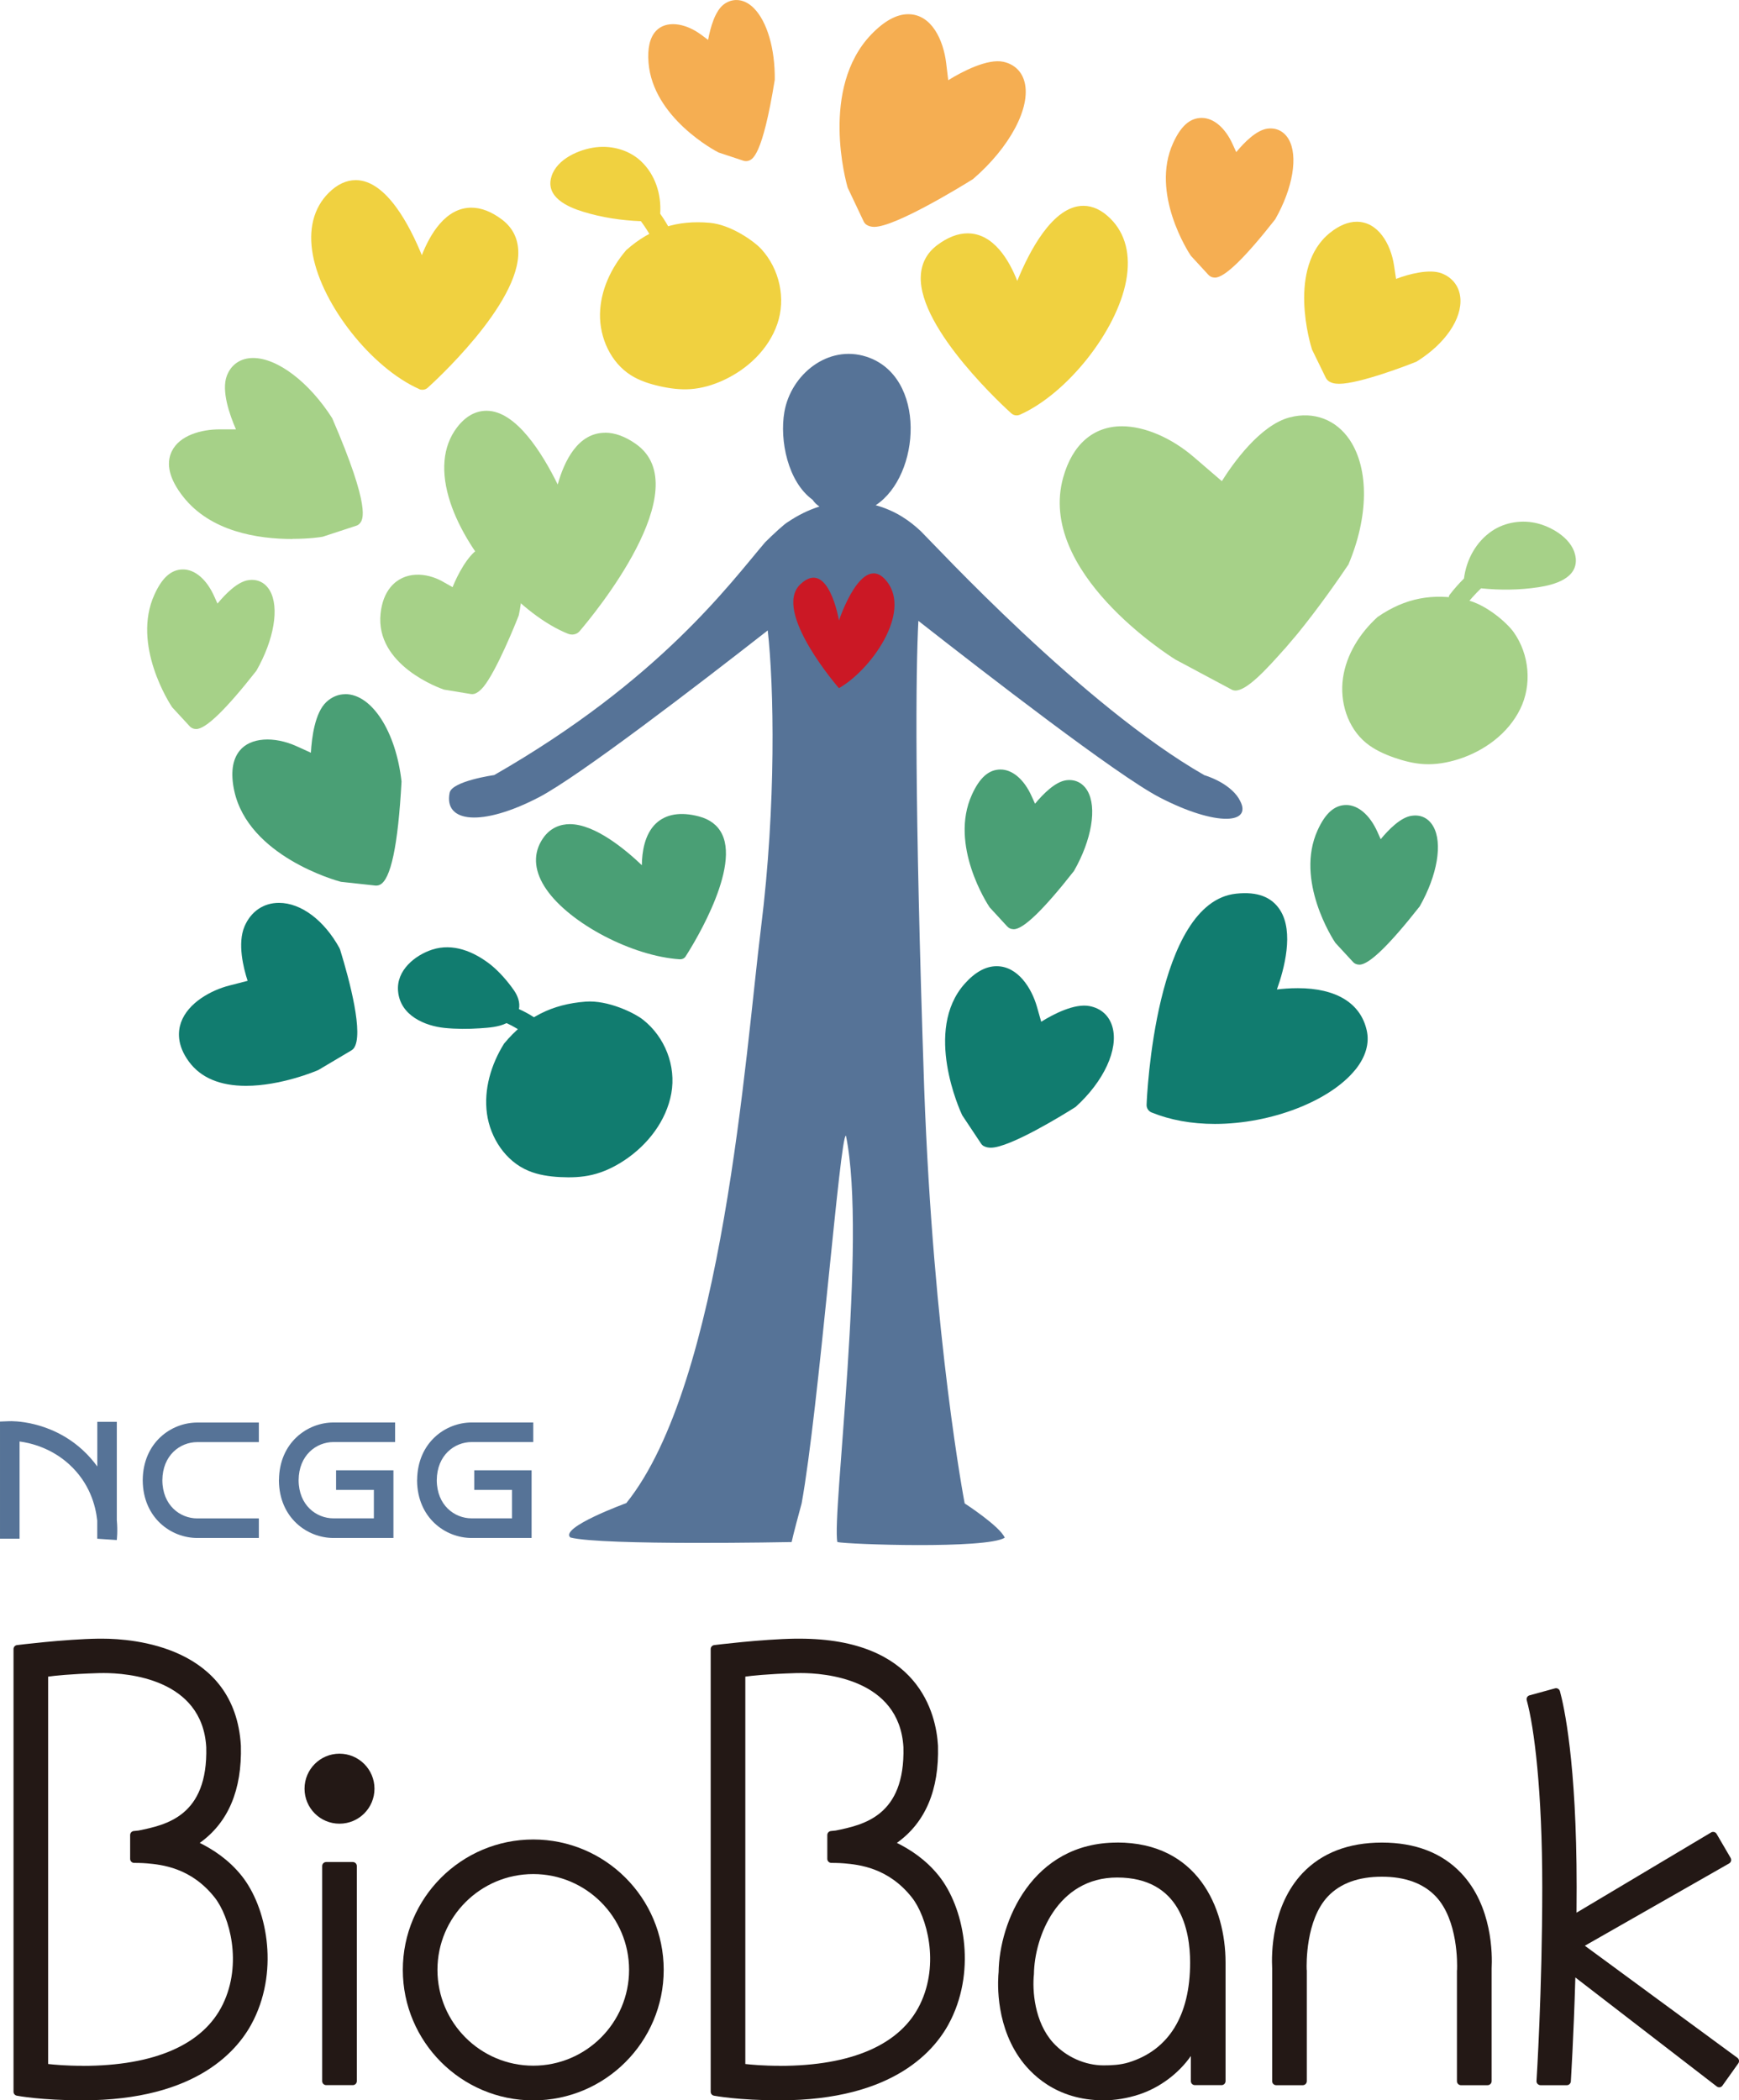 <?xml version="1.0" encoding="UTF-8"?>
<svg id="_レイヤー_2" data-name="レイヤー 2" xmlns="http://www.w3.org/2000/svg" viewBox="0 0 281.69 340.22">
  <defs>
    <style>
      .cls-1 {
        fill: #4a9f75;
      }

      .cls-1, .cls-2, .cls-3, .cls-4, .cls-5, .cls-6, .cls-7, .cls-8 {
        stroke-width: 0px;
      }

      .cls-2 {
        fill: #117c6f;
      }

      .cls-3 {
        fill: #f5ae52;
      }

      .cls-4 {
        fill: #f0d140;
      }

      .cls-5 {
        fill: #a6d188;
      }

      .cls-6 {
        fill: #567397;
      }

      .cls-7 {
        fill: #cb1825;
      }

      .cls-8 {
        fill: #231815;
      }
    </style>
  </defs>
  <g id="_規定書" data-name="規定書">
    <path class="cls-8" d="M180.96,298.47c-13.79,0-19.1,12.9-19.2,20.97-.08.79-.73,7.89,3.31,13.79,1.78,2.61,5.94,6.99,13.69,6.99,1.89,0,3.82-.32,5.73-.94,3.35-1.09,6.45-3.42,8.41-6.24v4.07c0,.36.29.65.65.65h4.32c.36,0,.65-.29.65-.65v-19.21c0-8.97-4.6-19.44-17.56-19.44M178.77,334.56c-3.02,0-6.08-1.37-8.17-3.66-3.05-3.35-3.4-8.52-3.12-11.11.08-6.05,3.81-15.66,13.48-15.66,10.29,0,11.82,8.64,11.82,13.78,0,8.56-3.44,14.16-9.95,16.17-1.37.42-2.82.48-4.07.48"/>
    <path class="cls-8" d="M236.67,303.4c-3.11-3.27-7.43-4.93-12.82-4.93s-9.72,1.66-12.84,4.93c-5.08,5.37-5.06,13.2-4.94,15.44v18.28c0,.36.29.65.65.65h4.31c.36,0,.65-.29.65-.65v-17.91c0-.05,0-.1-.02-.15-.03-.9-.17-8.05,3.44-11.87,2.01-2.12,4.95-3.19,8.74-3.19s6.72,1.08,8.73,3.19c3.64,3.84,3.48,11.04,3.45,11.86-.01.05-.02.1-.02.16v17.91c0,.36.29.65.65.65h4.31c.36,0,.66-.29.66-.65v-18.24c.12-2.27.14-10.11-4.95-15.48"/>
    <path class="cls-8" d="M281.42,333.33l-24.7-18.15,23.37-13.33c.15-.08.26-.23.31-.4.04-.17.02-.34-.07-.5l-2.27-3.89c-.09-.15-.23-.26-.4-.3-.17-.04-.35-.02-.49.07l-21.8,13c0-1.37.02-2.75.02-4.15,0-20.3-2.07-29.43-2.71-31.74-.05-.16-.16-.31-.31-.39-.15-.09-.32-.11-.49-.06l-4.12,1.13c-.35.1-.55.45-.45.8,1.21,4.4,2.51,14.67,2.51,30.26,0,16.76-.92,31.25-.93,31.39-.02.18.05.36.17.49.13.13.3.21.48.21h4.26c.34,0,.62-.26.65-.61,0-.09.45-7.05.73-16.84l22.9,17.65c.11.09.26.14.4.14.03,0,.06,0,.09,0,.18-.02.33-.12.43-.26l2.57-3.61c.21-.29.15-.69-.14-.9"/>
    <path class="cls-8" d="M32.36,298.52c4.61-3.29,6.85-8.57,6.66-15.74-.94-16.09-17.42-17.34-22.44-17.34h-.66c-5.48.08-13.08,1.03-13.16,1.04-.32.04-.57.31-.57.64v71.71c0,.32.23.58.53.64.16.03,3.97.75,10.63.75,18.62,0,25.4-8.21,27.78-13.11,4.07-8.35,2.03-18.21-1.97-23.24-2.17-2.72-4.76-4.33-6.81-5.35M13.35,334.63c-2.66,0-4.64-.19-5.55-.29v-62.75c.98-.14,3.44-.42,8.15-.57.28,0,.56-.01.86-.01,3.73,0,15.96.87,16.6,12.01.29,11.19-6.52,12.59-10.97,13.5l-.77.08c-.33.03-.59.31-.59.65v3.86c0,.36.29.65.65.65,0,0,1.26,0,2.11.08,2.3.21,7.08.66,10.92,5.51,2.44,3.07,4.55,10.71,1.33,17.33-3.17,6.51-11.04,9.96-22.74,9.96"/>
    <path class="cls-8" d="M145.28,298.52c4.62-3.29,6.86-8.57,6.66-15.74-.3-5.21-3.11-17.34-22.44-17.34h-.65c-5.49.08-13.08,1.03-13.16,1.04-.32.04-.57.31-.57.64v71.71c0,.32.22.58.53.64.16.03,3.97.75,10.63.75,18.62,0,25.4-8.21,27.78-13.11,4.08-8.35,2.03-18.21-1.97-23.24-2.17-2.72-4.76-4.33-6.81-5.35M126.28,334.63c-2.65,0-4.64-.19-5.55-.29v-62.75c.98-.14,3.44-.42,8.15-.57.28,0,.56-.01.85-.01,3.74,0,15.96.87,16.61,12.01.29,11.19-6.53,12.59-10.97,13.5l-.77.08c-.33.03-.59.31-.59.65v3.86c0,.36.3.65.65.65,0,0,1.27,0,2.12.08,2.3.21,7.08.66,10.92,5.51,2.44,3.08,4.55,10.71,1.33,17.33-3.17,6.51-11.04,9.96-22.74,9.96"/>
    <path class="cls-8" d="M86.38,297.97c-11.65,0-21.13,9.47-21.13,21.12s9.48,21.14,21.13,21.14,21.13-9.48,21.13-21.14-9.48-21.12-21.13-21.12M86.38,334.61c-8.56,0-15.52-6.96-15.52-15.52s6.96-15.52,15.52-15.52,15.52,6.96,15.52,15.52-6.96,15.52-15.52,15.52"/>
    <path class="cls-8" d="M57.15,301.62h-4.31c-.36,0-.65.29-.65.65v34.84c0,.36.29.65.65.65h4.31c.36,0,.65-.29.65-.65v-34.84c0-.36-.29-.65-.65-.65"/>
    <path class="cls-8" d="M60.66,289.74c0,3.13-2.53,5.67-5.67,5.67s-5.66-2.54-5.66-5.67,2.54-5.67,5.66-5.67,5.67,2.54,5.67,5.67"/>
    <path class="cls-6" d="M18.93,230.32h-3.17v7.23c-.68-.94-1.48-1.86-2.45-2.74-5.29-4.8-11.52-4.61-11.78-4.6l-1.53.06v18.98h3.17v-15.75c1.87.25,5.13,1.07,8,3.67,3.34,3.03,4.32,6.69,4.58,9.14v2.94l3.16.22c.02-.13.18-1.39.01-3.24v-15.91Z"/>
    <path class="cls-6" d="M23.12,239.73h0v.11c.06,6.04,4.58,9.29,8.84,9.29h9.97v-3.17h-9.97c-2.8,0-5.64-2.12-5.66-6.18.03-4.05,2.86-6.18,5.66-6.18h9.97v-3.17h-9.97c-4.26,0-8.78,3.26-8.84,9.29"/>
    <path class="cls-6" d="M45.18,239.73h0s0,.03,0,.05,0,.04,0,.06h0c.06,6.04,4.58,9.29,8.84,9.29h9.71v-10.96h-9.29v3.17h6.12v4.61h-6.53c-2.8,0-5.64-2.12-5.66-6.18.03-4.05,2.86-6.18,5.66-6.18h9.97v-3.17h-9.97c-4.26,0-8.78,3.26-8.84,9.29"/>
    <path class="cls-6" d="M67.56,239.73h0s0,.03,0,.05,0,.04,0,.06h0c.06,6.04,4.58,9.29,8.84,9.29h9.71v-10.96h-9.29v3.17h6.12v4.61h-6.53c-2.8,0-5.64-2.12-5.66-6.18.03-4.05,2.86-6.18,5.66-6.18h9.97v-3.17h-9.97c-4.26,0-8.78,3.26-8.84,9.29"/>
    <g>
      <path class="cls-6" d="M200.68,129.36c-1.66-2.68-5.59-3.79-5.59-3.79-19.62-11.22-43.56-37.19-45.94-39.53,0,0,0,0,0,0-.93-.87-1.93-1.67-3.02-2.34-1.34-.83-2.78-1.45-4.28-1.86,7.32-4.82,8.28-20.9-1.51-24.06-6.22-2.01-12.22,2.88-13.28,8.93-.81,4.62.56,11.34,4.56,14.24.3.44.67.82,1.12,1.1-1.81.57-3.52,1.43-5.09,2.49,0,0,0,0,0,0-.59.31-2.42,2.02-3.72,3.31-5.67,6.64-17.05,22.32-43.88,37.7,0,0-6.83.96-7.22,2.87-.97,4.86,5.22,5.53,14.44.74,6.46-3.35,25.86-18.26,37.09-27.04,1.01,8.94,1.4,28.2-1.09,48.16-2.54,20.42-6.15,73.74-21.82,93.2,0,0-10.87,3.96-9.06,5.57,5.19,1.35,35.84.74,35.84.74,0,0,.23-1.16,1.62-6.26,2.78-15.29,6.25-60.09,7.18-59.56,3.48,16.92-2.32,61.41-1.39,65.82,1.61.38,24.1,1.16,27.11-.7-.76-1.85-6.49-5.56-6.49-5.56,0,0-5.09-26.42-6.56-67.32-1.6-47.4-1.36-67.32-.94-75.64,10.77,8.44,32.22,25.04,39.08,28.6,9.22,4.78,15.43,4.39,12.82.18Z"/>
      <path class="cls-7" d="M135.9,111.48s-10.84-12.42-6.28-16.81c4.57-4.39,6.28,5.84,6.28,5.84,0,0,3.77-11.43,7.77-6.31,4,5.12-2.64,14.35-7.77,17.27"/>
    </g>
    <path class="cls-2" d="M219.57,173.25c1.65-2.06,2.29-4.26,1.82-6.33-.98-4.42-4.95-6.85-11.16-6.85-1.27,0-2.44.09-3.39.21,1.17-3.27,2.81-9.31.5-12.88-1.35-2.09-3.63-3.01-7.1-2.64-13.1,1.37-14.46,32.85-14.51,34.19-.02.55.3,1.04.8,1.25,3.04,1.23,6.48,1.86,10.26,1.86,9.1,0,18.68-3.71,22.78-8.82"/>
    <path class="cls-4" d="M156.74,37.8c-1.59,0-3.24.64-4.92,1.9-1.68,1.26-2.58,2.96-2.67,5.05-.37,8.64,14.06,21.66,14.67,22.21.24.22.55.33.86.33.18,0,.36-.04.52-.11,7.66-3.4,15.71-13.55,17.22-21.72.77-4.14-.1-7.61-2.54-10.04-1.38-1.38-2.86-2.08-4.4-2.08-4.96,0-8.78,7.44-10.7,12.16-1.31-3.34-3.84-7.7-8.04-7.7"/>
    <path class="cls-5" d="M208.08,105.11c-2.99,3.38-6.1,6.75-7.97,6.75-.18,0-.36-.04-.52-.11l-9.17-4.9c-1.07-.66-22.47-14.22-18.2-29.51,1.49-5.34,4.87-8.29,9.52-8.29,3.66,0,8,1.86,11.62,4.97l4.56,3.92c1.76-2.81,6.17-9.07,10.99-10.33,3.92-1.02,7.54.37,9.75,3.69,3.12,4.72,3.03,12.44-.24,20.15-1.56,2.33-4.84,7.04-8.3,11.28l-2.04,2.4Z"/>
    <path class="cls-5" d="M98.03,70.09c1.57,0,3.24.61,4.95,1.81,10.28,7.18-7.09,28.01-9.11,30.36-.29.34-.74.53-1.21.53-.22,0-.43-.04-.63-.12-7.51-2.99-16.25-12.71-19.07-21.23-1.63-4.92-1.27-9.13,1.06-12.19,1.37-1.8,2.99-2.71,4.8-2.71,4.79,0,9.06,6.94,11.52,11.94,1.06-3.79,3.26-8.38,7.69-8.38"/>
    <path class="cls-1" d="M103.97,140.14c.02-2.09.43-4.99,2.27-6.74,1.61-1.53,3.99-1.94,6.98-1.15,1.79.47,3.05,1.44,3.75,2.89,2.96,6.13-5.58,19.27-5.94,19.83-.17.26-.5.42-.85.42-.02,0-.05,0-.07,0-7.68-.5-17.77-5.78-21.59-11.3-1.92-2.76-2.22-5.47-.87-7.81,1.31-2.3,3.26-2.78,4.66-2.78,4.07,0,9.01,4.12,11.66,6.65"/>
    <path class="cls-4" d="M67.9,63.03c.17.08.35.11.52.11.31,0,.62-.11.86-.33.61-.55,15.05-13.57,14.67-22.21-.09-2.1-.99-3.8-2.67-5.06-1.68-1.26-3.34-1.9-4.92-1.9-4.21,0-6.72,4.36-8.03,7.7-1.92-4.71-5.74-12.16-10.7-12.16-1.55,0-3.03.7-4.41,2.08-2.43,2.44-3.31,5.91-2.54,10.05,1.52,8.17,9.56,18.31,17.22,21.71"/>
    <path class="cls-3" d="M139.92,35.9c.1.22.27.4.47.53.34.21.75.32,1.23.32,3.34,0,13.77-6.35,15.99-7.74,5.96-5.13,9.4-11.59,8.36-15.69-.44-1.74-1.66-2.92-3.44-3.31-2.53-.55-6.6,1.53-8.93,2.98l-.34-2.81c-.45-3.64-2.32-7.88-6.15-7.88-1.88,0-3.9,1.11-5.99,3.29-8.34,8.71-4.06,23.99-3.8,24.83l2.59,5.47Z"/>
    <path class="cls-2" d="M55,153.6c-2.48-4.53-6.24-7.35-9.81-7.35-2.51,0-4.54,1.39-5.58,3.81-1.17,2.74-.19,6.71.5,8.82l-2.99.77c-2.88.74-6.65,2.75-7.8,5.97-.5,1.42-.69,3.67,1.28,6.35,1.92,2.61,5.03,3.92,9.25,3.92,5.64,0,11.32-2.38,11.71-2.56l5.36-3.18c.15-.09.27-.2.38-.33,1.67-2.22-.66-10.96-2.2-15.97-.03-.08-.06-.16-.1-.24"/>
    <path class="cls-5" d="M30.74,117.66c.17.18.4.31.64.38.1.03.3.05.41.05,1.54,0,4.78-3.12,9.74-9.44,2.88-5.05,3.75-10.27,2.18-12.98-.74-1.27-1.95-1.9-3.43-1.7-1.79.23-3.75,2.23-5.05,3.8l-.54-1.2c-1.22-2.71-3.1-4.33-5.04-4.33s-3.41,1.37-4.64,4.09c-3.69,8.12,2.48,17.67,2.88,18.24l2.87,3.11Z"/>
    <path class="cls-1" d="M228.69,132.14c-1.78.23-3.75,2.23-5.04,3.8l-.54-1.21c-1.22-2.71-3.11-4.33-5.04-4.33s-3.41,1.38-4.64,4.09c-3.69,8.12,2.48,17.67,2.88,18.24l2.86,3.1c.17.18.39.32.64.38.1.03.3.05.41.05,1.53,0,4.78-3.12,9.75-9.44,2.87-5.05,3.75-10.27,2.18-12.98-.74-1.27-1.94-1.91-3.44-1.7"/>
    <path class="cls-3" d="M195.77,44.54c.17.18.39.32.64.38.1.02.3.05.4.05,1.54,0,4.79-3.12,9.75-9.44,2.88-5.05,3.75-10.27,2.18-12.98-.75-1.27-1.96-1.9-3.44-1.71-1.79.24-3.75,2.23-5.05,3.8l-.55-1.21c-1.21-2.71-3.1-4.33-5.04-4.33s-3.41,1.37-4.64,4.09c-3.69,8.12,2.48,17.67,2.88,18.24l2.86,3.11Z"/>
    <path class="cls-1" d="M163.18,150.09c.17.18.39.32.64.38.1.02.3.05.4.05,1.54,0,4.79-3.12,9.75-9.44,2.88-5.05,3.75-10.27,2.18-12.98-.75-1.27-1.96-1.9-3.44-1.71-1.79.24-3.75,2.23-5.05,3.8l-.55-1.21c-1.21-2.71-3.1-4.33-5.04-4.33s-3.41,1.37-4.64,4.09c-3.69,8.12,2.48,17.67,2.88,18.24l2.86,3.11Z"/>
    <path class="cls-3" d="M116.42,24.71l4.01,1.33c.13.04.27.06.4.06.12,0,.23-.01.34-.04.69-.19,2.31-.63,4.33-13.14.06-4.99-1.24-9.44-3.39-11.6-1.48-1.5-3.34-1.73-4.84-.63-1.45,1.07-2.2,3.77-2.57,5.77l-1.06-.79c-2.76-2.06-5.82-2.35-7.39-.65-.99,1.07-1.39,2.8-1.2,5.14.72,8.89,10.74,14.25,11.36,14.55"/>
    <path class="cls-1" d="M55.92,112.45c-1.11,0-2.17.44-3.05,1.26-1.86,1.73-2.37,5.75-2.51,8.22l-2.31-1.05c-3.68-1.66-7.49-1.44-9.23.72-1.19,1.47-1.48,3.65-.88,6.47,2.28,10.6,16.48,14.57,17.28,14.77l5.62.61s.09,0,.14,0c.18,0,.36-.04.53-.12,1.78-.8,2.97-6.35,3.53-16.73-.89-8.07-4.8-14.16-9.11-14.16"/>
    <path class="cls-5" d="M47.38,87.29c2.73,0,4.63-.29,4.9-.35l5.43-1.78c.23-.07.43-.21.58-.39.47-.55,1.91-2.25-4.48-17.03-3.72-5.83-8.86-9.75-12.81-9.75-2.02,0-3.57,1.05-4.26,2.89-.91,2.41.44,6.28,1.48,8.67h-2.63c-2.92,0-6.49.93-7.76,3.55-1,2.05-.38,4.53,1.83,7.35,4.45,5.67,12.08,6.86,17.71,6.86"/>
    <path class="cls-2" d="M159.39,185.66c.31.17.69.25,1.11.25,3.08,0,11.83-5.39,13.74-6.61,4.57-4.14,6.97-9.34,5.96-12.94-.51-1.82-1.83-3.03-3.72-3.39-2.41-.47-5.85,1.3-7.82,2.54l-.68-2.39c-.86-3.05-3.1-6.61-6.54-6.61-1.77,0-3.52.97-5.21,2.88-6.65,7.53-.72,20.54-.37,21.26l3.06,4.6c.12.18.28.32.46.42"/>
    <path class="cls-4" d="M214.78,61.23c.09.18.22.33.37.46.42.32,1,.48,1.76.48,3.35,0,11.44-3.13,12.56-3.6,4.62-2.87,7.4-6.94,7.08-10.35-.18-1.83-1.27-3.26-3.02-3.94-1.98-.77-5.39.12-7.39.9l-.33-2.18c-.53-3.52-2.6-7.08-6.04-7.08-1.39,0-2.84.6-4.31,1.77-7.04,5.61-3.17,18.23-2.93,18.94l2.24,4.59Z"/>
    <path class="cls-5" d="M76.32,112.43c.17.02.35.01.53-.04.47-.15.95-.52,1.44-1.1,2.14-2.58,5.32-10.5,5.74-11.61,1.12-5.09.29-9.4-2.1-10.98-1.29-.84-2.91-.75-4.46.23-1.76,1.12-3.38,4.23-4.16,6.18l-1.61-.91c-2.6-1.47-6.21-1.76-8.42.89-.89,1.07-1.44,2.51-1.63,4.27-.91,8.42,9.67,12.15,10.28,12.35l4.38.72Z"/>
    <path class="cls-5" d="M223.18,99.91c-2.88,2.61-5.09,6.08-5.64,9.93s.74,8.03,3.74,10.5c1.32,1.08,2.9,1.8,4.51,2.37,1.61.56,3.27.99,4.97,1.07,1.86.09,3.72-.24,5.49-.8,4.2-1.34,8.04-4.16,9.99-8.11,1.95-3.95,1.5-8.88-1.05-12.47-1.03-1.45-4.46-4.56-7.87-5.28-5.2-1.09-9.7-.26-14.14,2.8Z"/>
    <path class="cls-2" d="M81.65,169.05c-2.11,3.38-3.31,7.43-2.77,11.36.55,3.93,3.01,7.68,6.69,9.23,1.62.68,3.39.94,5.14,1.03,1.75.09,3.52.04,5.23-.37,1.86-.44,3.61-1.29,5.21-2.35,3.78-2.51,6.78-6.39,7.59-10.83.81-4.44-1.03-9.15-4.58-11.94-1.43-1.13-5.71-3.2-9.29-2.93-5.46.41-9.68,2.52-13.22,6.8Z"/>
    <path class="cls-5" d="M255.23,90.35c-.32-2.87-3.55-4.87-6.08-5.54-2.5-.66-5.3-.26-7.46,1.19-2.59,1.75-4.16,4.64-4.55,7.71-.83.83-1.62,1.71-2.33,2.65-.72.94,1.75,2.82,2.47,1.88.8-1.05,1.68-2.03,2.63-2.94,3.1.32,6.22.29,9.31-.18,2.54-.39,6.39-1.42,6.02-4.77Z"/>
    <path class="cls-4" d="M101.47,40.48c-2.49,2.9-4.22,6.57-4.28,10.41-.06,3.84,1.73,7.8,4.97,9.87,1.43.91,3.06,1.43,4.71,1.8,1.64.37,3.33.59,5,.47,1.83-.13,3.61-.66,5.27-1.42,3.94-1.8,7.35-5.02,8.77-9.13s.37-8.89-2.58-12.12c-1.19-1.3-4.93-3.96-8.36-4.27-5.22-.47-9.53.88-13.5,4.4Z"/>
    <path class="cls-4" d="M89.33,28.58c.89-2.86,4.55-4.42,7.24-4.73,2.65-.31,5.41.5,7.29,2.29,2.27,2.15,3.29,5.31,3.08,8.48.68.96,1.29,1.97,1.83,3.02.54,1.06-2.32,2.61-2.87,1.55-.6-1.18-1.3-2.3-2.08-3.36-3.19-.12-6.34-.6-9.36-1.53-2.49-.76-6.17-2.37-5.13-5.71Z"/>
    <path class="cls-2" d="M88.17,166.04c-1.24-1.06-2.64-1.93-4.11-2.58.21-1.01-.16-2.12-.82-3.06-1.06-1.51-2.32-2.95-3.72-4.1-2.78-2.19-6.16-3.57-9.53-2.47-2.69.88-5.82,3.3-5.51,6.73.35,3.98,4.39,5.63,7.54,5.95,1.9.19,3.82.19,5.71.06,1.44-.1,3.01-.19,4.33-.84.55.25,1.08.53,1.6.84.62.4,1.23.84,1.8,1.33.26.22.62.26.93.24.4-.03.87-.21,1.2-.45.28-.21.62-.48.72-.85.08-.27.09-.59-.15-.8Z"/>
  </g>
</svg>